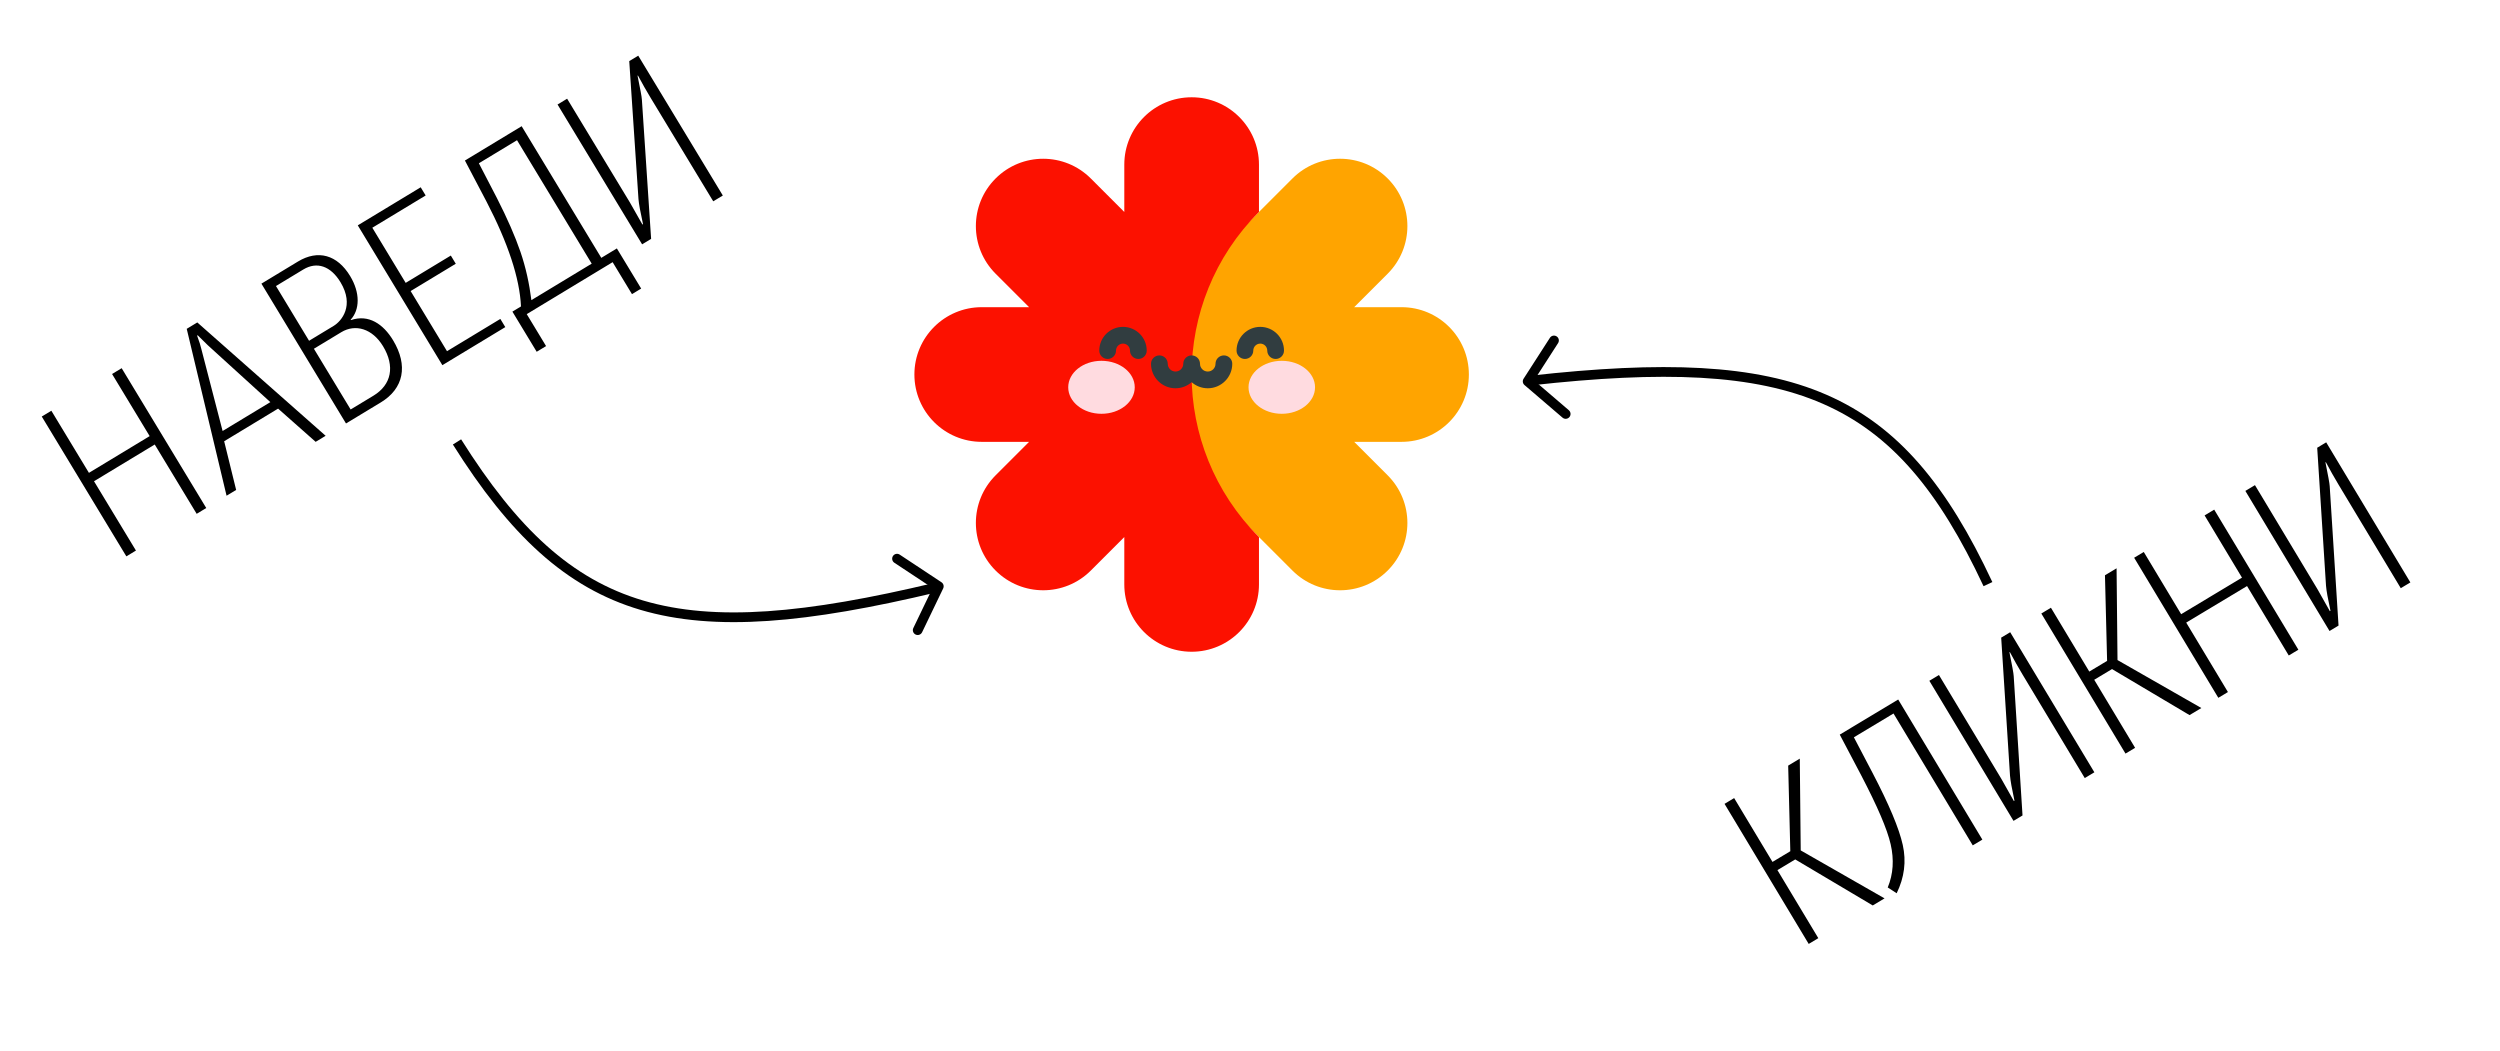 <?xml version="1.0" encoding="UTF-8"?> <svg xmlns="http://www.w3.org/2000/svg" width="257" height="108" viewBox="0 0 257 108" fill="none"> <path d="M185.935 97.036L186.923 96.443L182.72 89.449L184.551 88.349L192.519 93.081L193.732 92.352L185.114 87.422L185.018 77.988L183.825 78.705L184.044 87.505L182.213 88.605L178.27 82.043L177.283 82.636L185.935 97.036ZM194.978 91.827C195.767 90.205 195.984 88.563 195.604 86.859C195.224 85.155 194.194 82.695 192.488 79.436L190.58 75.794L194.653 73.347L202.799 86.904L203.786 86.311L195.134 71.91L189.127 75.519L191.335 79.708C192.98 82.864 194.002 85.218 194.361 86.794C194.72 88.37 194.631 89.852 194.059 91.231L194.978 91.827ZM206.99 84.386L207.915 83.829L207.009 69.507C206.996 69.206 206.835 68.379 206.571 67.054L206.612 67.029C207.041 67.835 207.478 68.609 207.91 69.329L214.313 79.985L215.301 79.392L206.648 64.992L205.722 65.548L206.629 79.731C206.666 80.212 206.819 81.073 207.087 82.311L207.025 82.348C206.251 80.966 205.826 80.213 205.74 80.069L199.324 69.392L198.337 69.985L206.99 84.386ZM218.501 77.469L219.489 76.876L215.286 69.881L217.117 68.781L225.084 73.513L226.298 72.784L217.68 67.855L217.584 58.421L216.39 59.138L216.61 67.938L214.779 69.038L210.836 62.475L209.848 63.069L218.501 77.469ZM228.044 71.735L229.031 71.142L224.742 64.003L230.996 60.246L235.285 67.384L236.273 66.791L227.62 52.39L226.633 52.984L230.477 59.382L224.223 63.139L220.379 56.741L219.391 57.335L228.044 71.735ZM239.475 64.867L240.401 64.31L239.494 49.987C239.482 49.687 239.321 48.86 239.056 47.535L239.098 47.51C239.526 48.316 239.963 49.09 240.396 49.81L246.799 60.466L247.786 59.873L239.133 45.472L238.208 46.029L239.114 60.212C239.151 60.693 239.304 61.553 239.572 62.792L239.511 62.829C238.736 61.447 238.312 60.694 238.225 60.55L231.81 49.873L230.822 50.466L239.475 64.867Z" fill="black"></path> <path d="M12.989 57.193L13.975 56.597L9.664 49.471L15.907 45.695L20.218 52.821L21.203 52.224L12.507 37.85L11.521 38.446L15.385 44.832L9.142 48.609L5.279 42.223L4.293 42.819L12.989 57.193ZM22.884 44.307L20.696 35.869C20.629 35.573 20.496 35.121 20.263 34.504L20.325 34.467C20.944 35.074 21.296 35.422 21.366 35.492L27.792 41.338L22.884 44.307ZM23.291 50.961L24.276 50.365L23.044 45.36L28.588 42.006L32.449 45.421L33.476 44.8L20.283 33.146L19.195 33.804L23.291 50.961ZM35.569 43.533L39.142 41.371C41.504 39.943 41.981 37.579 40.403 34.971C39.41 33.328 37.903 32.276 36.07 32.908L36.045 32.867C36.996 31.843 37.039 30.105 35.996 28.381C34.667 26.183 32.685 25.643 30.631 26.885L26.873 29.159L35.569 43.533ZM36.046 42.095L32.269 35.852L35.083 34.15C36.541 33.268 38.283 33.785 39.377 35.592C40.619 37.645 40.255 39.548 38.387 40.679L36.046 42.095ZM31.772 35.031L28.369 29.404L31.182 27.703C32.578 26.858 33.996 27.346 35.002 29.01C36.456 31.412 35.12 33.006 34.298 33.503L31.772 35.031ZM45.476 37.54L51.944 33.627L51.435 32.785L45.952 36.102L42.213 29.921L46.854 27.113L46.344 26.271L41.704 29.079L38.275 23.411L43.758 20.095L43.248 19.253L36.78 23.166L45.476 37.54ZM55.172 36.162L56.137 35.578L54.149 32.293L62.979 26.951L64.967 30.237L65.912 29.665L63.414 25.538L61.813 26.507L53.626 12.974L47.794 16.502L50.02 20.738C52.225 24.986 53.42 28.583 53.558 31.501L52.675 32.035L55.172 36.162ZM54.626 30.855C54.414 29.16 54.054 27.498 53.505 25.895C52.955 24.292 52.15 22.451 51.089 20.372L49.228 16.785L53.15 14.413L60.827 27.103L54.626 30.855ZM66.01 25.117L66.935 24.558L65.985 10.238C65.972 9.938 65.808 9.111 65.54 7.787L65.581 7.762C66.012 8.567 66.451 9.339 66.886 10.058L73.321 20.695L74.307 20.099L65.611 5.724L64.687 6.283L65.635 20.463C65.674 20.945 65.83 21.805 66.102 23.043L66.04 23.08C65.261 21.7 64.835 20.948 64.748 20.804L58.3 10.147L57.315 10.743L66.01 25.117Z" fill="black"></path> <path d="M46.979 45.429C58.585 63.888 69.641 66.743 96.194 60.4" stroke="black"></path> <path d="M204.361 60.048C195.122 40.298 184.503 36.1 157.37 39.117" stroke="black"></path> <path d="M96.508 60.274L96.958 60.491C97.067 60.266 96.992 59.995 96.784 59.857L96.508 60.274ZM92.491 57.016C92.261 56.863 91.951 56.926 91.798 57.157C91.646 57.387 91.709 57.697 91.939 57.85L92.491 57.016ZM93.89 64.563C93.77 64.812 93.875 65.111 94.124 65.231C94.372 65.35 94.671 65.246 94.791 64.997L93.89 64.563ZM96.784 59.857L92.491 57.016L91.939 57.85L96.232 60.691L96.784 59.857ZM96.057 60.057L93.89 64.563L94.791 64.997L96.958 60.491L96.057 60.057Z" fill="black"></path> <path d="M157.043 39.204L156.623 38.933C156.488 39.143 156.528 39.421 156.718 39.584L157.043 39.204ZM160.627 42.933C160.837 43.113 161.152 43.089 161.332 42.879C161.512 42.669 161.487 42.353 161.278 42.174L160.627 42.933ZM160.171 35.271C160.32 35.038 160.253 34.729 160.021 34.58C159.789 34.43 159.479 34.497 159.33 34.729L160.171 35.271ZM156.718 39.584L160.627 42.933L161.278 42.174L157.369 38.824L156.718 39.584ZM157.464 39.475L160.171 35.271L159.33 34.729L156.623 38.933L157.464 39.475Z" fill="black"></path> <path d="M151 38.5C151 34.677 147.901 31.578 144.079 31.578H139.21L142.653 28.136C145.356 25.433 145.356 21.05 142.653 18.347C139.95 15.644 135.567 15.644 132.864 18.347C132.681 18.53 131.362 19.849 129.422 21.79L112.712 38.5L129.422 55.21C131.155 56.944 132.49 58.278 132.864 58.653C135.567 61.356 139.95 61.356 142.653 58.653C145.356 55.95 145.356 51.567 142.653 48.864L139.21 45.422H144.078C147.901 45.422 151 42.322 151 38.5V38.5Z" fill="#FFA400"></path> <path d="M129.422 21.79V16.921C129.422 13.099 126.323 10 122.5 10C118.677 10 115.578 13.099 115.578 16.921V21.79L112.136 18.348C109.433 15.645 105.05 15.644 102.347 18.348C99.644 21.05 99.644 25.433 102.347 28.136C102.53 28.319 103.849 29.638 105.79 31.578H100.921C97.099 31.578 94 34.677 94 38.5C94 42.322 97.099 45.422 100.921 45.422H105.79C104.056 47.155 102.722 48.49 102.347 48.864C99.644 51.567 99.644 55.95 102.347 58.653C105.051 61.356 109.433 61.355 112.136 58.653L115.578 55.21V60.078C115.578 63.901 118.677 67 122.5 67C126.323 67 129.422 63.901 129.422 60.078V55.21C120.193 45.981 120.193 31.019 129.422 21.79V21.79Z" fill="#FC1100"></path> <path d="M113.232 42.538C115.121 42.538 116.652 41.318 116.652 39.814C116.652 38.31 115.121 37.091 113.232 37.091C111.344 37.091 109.813 38.31 109.813 39.814C109.813 41.318 111.344 42.538 113.232 42.538Z" fill="#FFDBE0"></path> <path d="M131.768 42.538C133.656 42.538 135.187 41.318 135.187 39.814C135.187 38.31 133.656 37.091 131.768 37.091C129.879 37.091 128.348 38.31 128.348 39.814C128.348 41.318 129.879 42.538 131.768 42.538Z" fill="#FFDBE0"></path> <path d="M125.816 36.536C125.34 36.536 124.955 36.921 124.955 37.396C124.955 37.836 124.598 38.194 124.158 38.194C123.718 38.194 123.36 37.836 123.36 37.396C123.36 36.921 122.975 36.536 122.5 36.536C122.025 36.536 121.64 36.921 121.64 37.396C121.64 37.836 121.282 38.194 120.842 38.194C120.402 38.194 120.044 37.836 120.044 37.396C120.044 36.921 119.659 36.536 119.184 36.536C118.709 36.536 118.324 36.921 118.324 37.396C118.324 38.785 119.454 39.914 120.842 39.914C121.477 39.914 122.057 39.678 122.5 39.289C122.943 39.678 123.523 39.914 124.158 39.914C125.546 39.914 126.676 38.785 126.676 37.396C126.676 36.921 126.291 36.536 125.816 36.536V36.536Z" fill="#313D40"></path> <path d="M115.444 33.602C114.099 33.602 113.005 34.696 113.005 36.041C113.005 36.516 113.39 36.901 113.865 36.901C114.341 36.901 114.726 36.516 114.726 36.041C114.726 35.645 115.048 35.322 115.444 35.322C115.84 35.322 116.163 35.645 116.163 36.041C116.163 36.516 116.548 36.901 117.023 36.901C117.498 36.901 117.883 36.516 117.883 36.041C117.883 34.696 116.789 33.602 115.444 33.602V33.602Z" fill="#313D40"></path> <path d="M129.556 33.602C128.211 33.602 127.117 34.696 127.117 36.041C127.117 36.516 127.502 36.901 127.977 36.901C128.452 36.901 128.837 36.516 128.837 36.041C128.837 35.645 129.16 35.322 129.556 35.322C129.952 35.322 130.274 35.645 130.274 36.041C130.274 36.516 130.659 36.901 131.135 36.901C131.61 36.901 131.995 36.516 131.995 36.041C131.995 34.696 130.901 33.602 129.556 33.602V33.602Z" fill="#313D40"></path> </svg> 